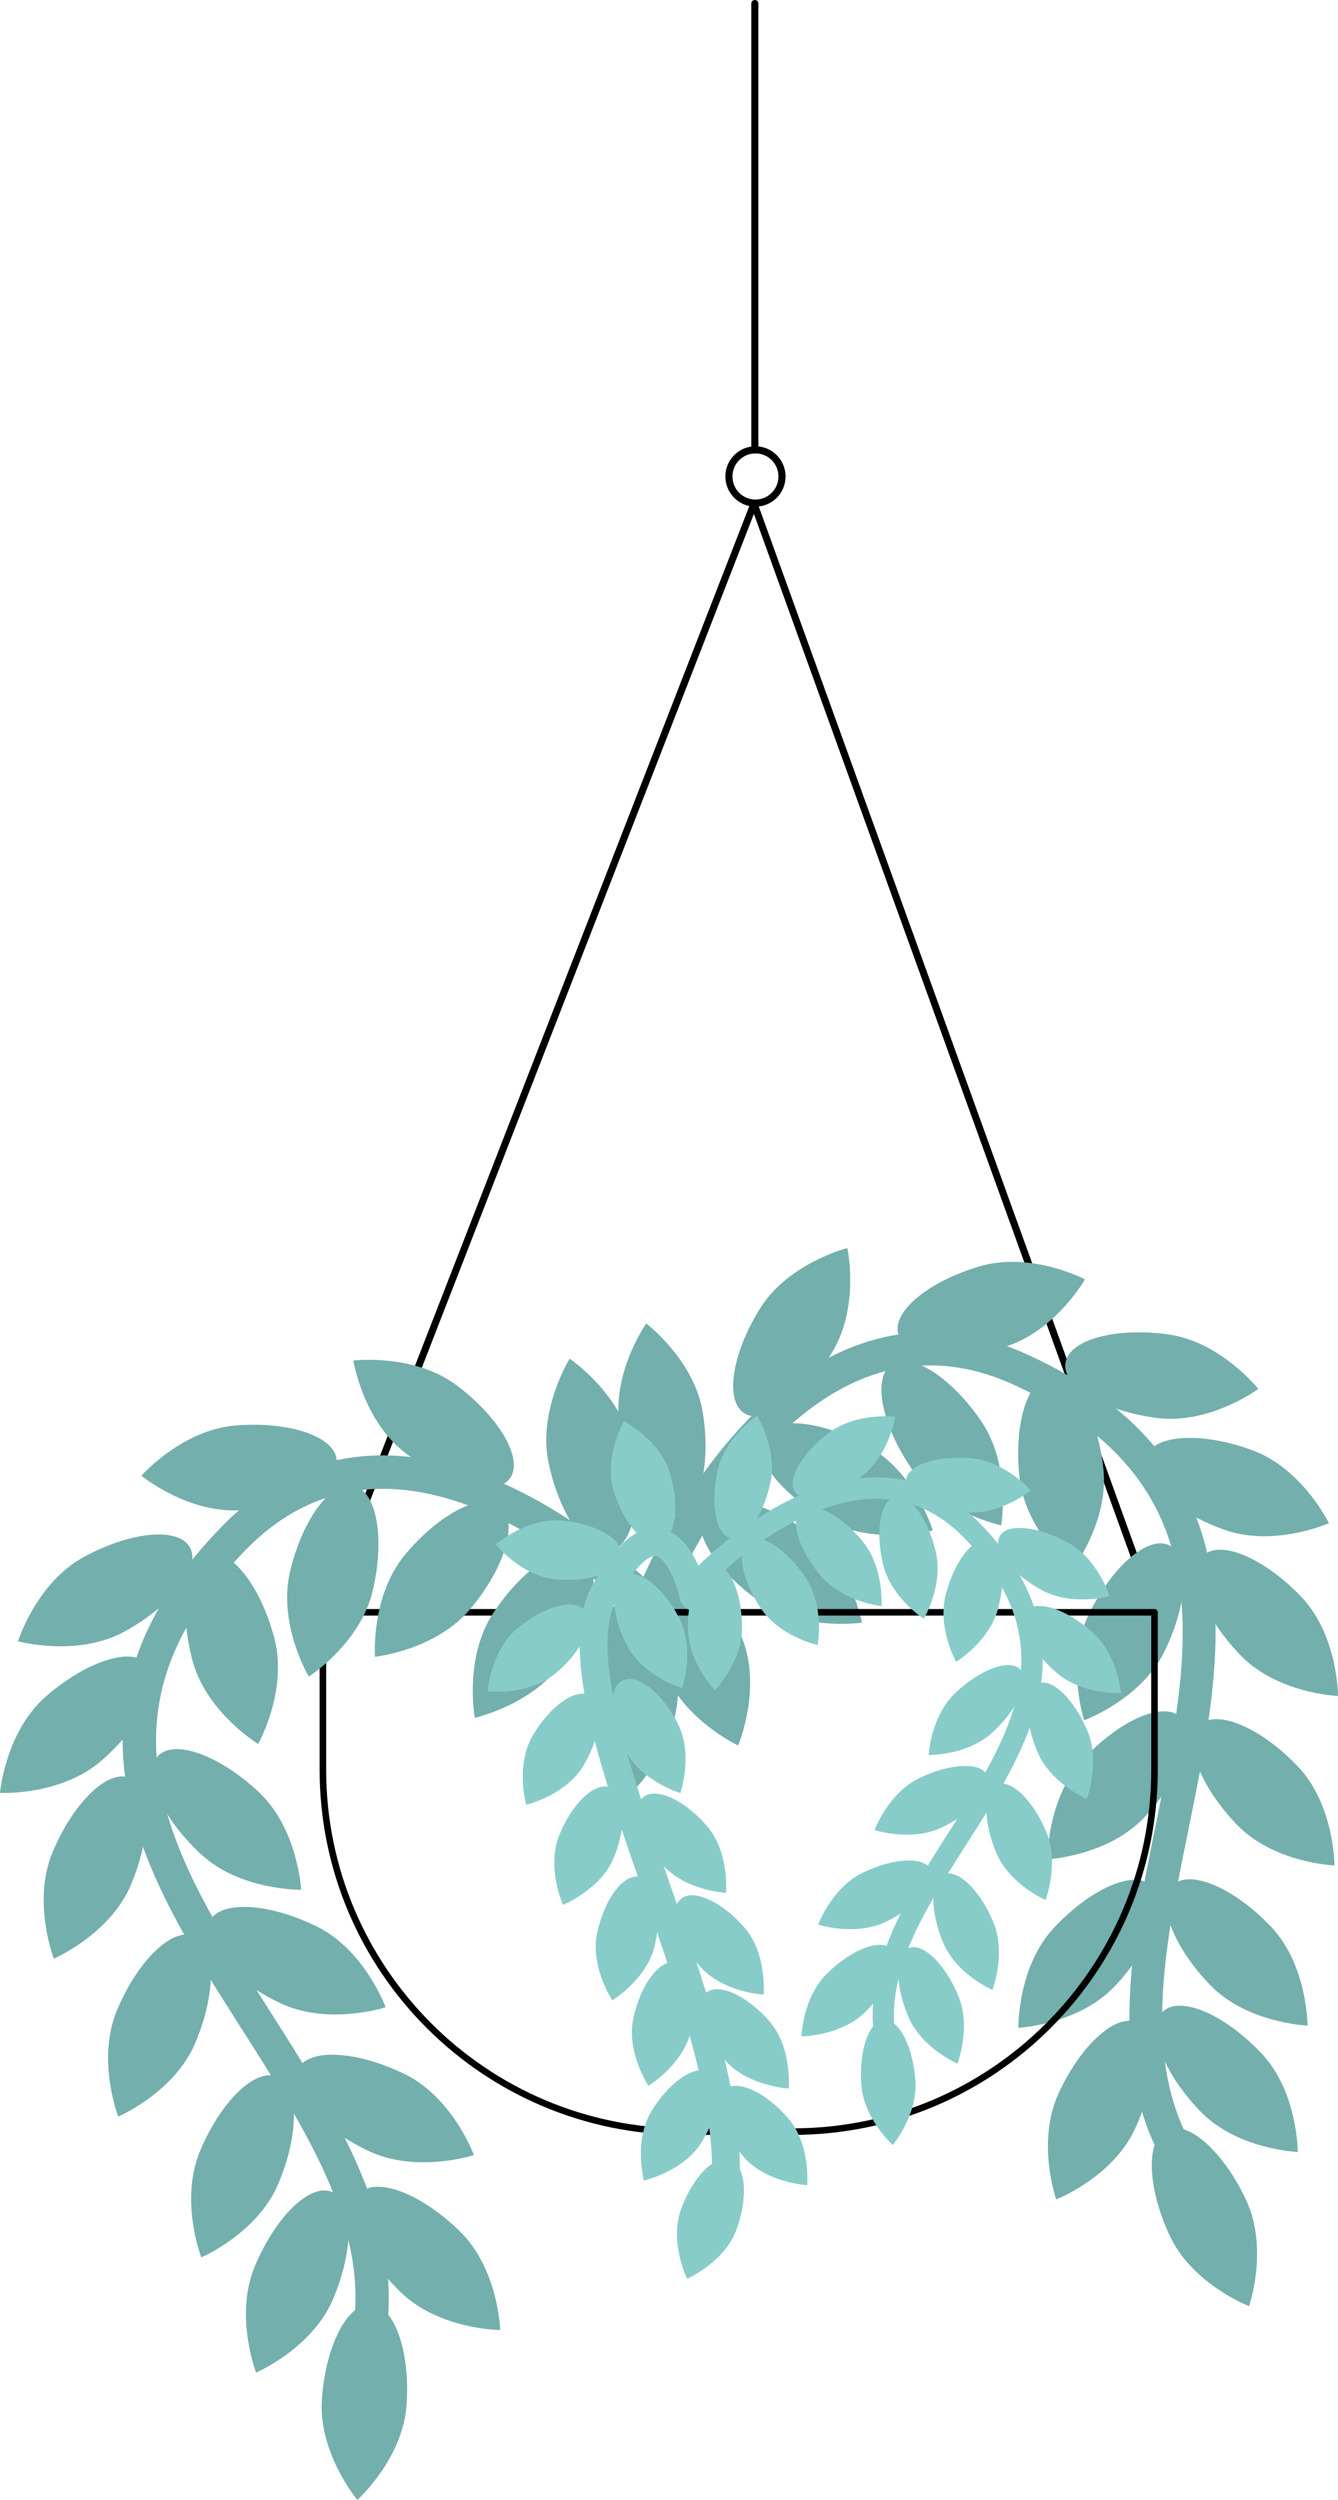 <?xml version="1.0" encoding="UTF-8"?>
<svg id="Ebene_2" data-name="Ebene 2" xmlns="http://www.w3.org/2000/svg" viewBox="0 0 196.08 366.11">
  <g id="Ebene_2-2" data-name="Ebene 2">
    <g id="Lohmann_Pflanze" data-name="Lohmann Pflanze">
      <g>
        <polyline points="47.32 236.12 110.5 73.78 169.19 236.12" style="fill: none; stroke: #000; stroke-linecap: round; stroke-linejoin: round; stroke-width: 1.04px;"/>
        <g>
          <path d="m174.16,318.91c.14-.05.28-.12.41-.21,1.14-.71,1.49-2.21.78-3.35-8.17-13.13-4.77-29.82-1.17-47.49,2.63-12.93,5.35-26.3,3.16-38.35-2.52-13.85-11.24-24.01-26.67-31.09-8.7-3.99-17.29-4.4-25.53-1.24-.08.03-.16.06-.24.09-8.33,3.27-16.07,10.06-23,20.17-5.1,7.43-7.78,13.86-7.89,14.13-.51,1.24.08,2.66,1.32,3.17s2.66-.07,3.18-1.31c.1-.25,10.41-24.67,28.2-31.64.06-.02.13-.05.19-.07,6.98-2.68,14.3-2.31,21.77,1.12,30.93,14.17,26,38.4,20.77,64.05-3.63,17.83-7.38,36.26,1.81,51.03.63,1.01,1.87,1.4,2.93.99h-.02Z" style="fill: #73afac;"/>
          <path d="m97.29,244.53c2.82,7.35,10.88,11.09,10.88,11.09,0,0,3.48-8.17.66-15.52s-7.69-12.32-10.88-11.09c-3.19,1.22-3.48,8.17-.66,15.52Z" style="fill: #73afac;"/>
          <path d="m111.12,234.39c6.41,4.57,15.19,3.24,15.19,3.24,0,0-1.61-8.74-8.02-13.31-6.41-4.57-13.21-6.02-15.19-3.24s1.61,8.74,8.02,13.31Z" style="fill: #73afac;"/>
          <path d="m121.24,222.61c6.88,3.82,15.46,1.52,15.46,1.52,0,0-2.58-8.5-9.46-12.32s-13.81-4.5-15.46-1.52c-1.66,2.98,2.58,8.5,9.46,12.32h0Z" style="fill: #73afac;"/>
          <path d="m133.59,215.09c4.44,6.5,13.14,8.29,13.14,8.29,0,0,1.5-8.75-2.94-15.26-4.44-6.5-10.32-10.21-13.14-8.29-2.82,1.92-1.5,8.75,2.94,15.26Z" style="fill: #73afac;"/>
          <path d="m149.41,216.4c.87,7.83,7.71,13.49,7.71,13.49,0,0,5.44-7.02,4.57-14.85s-4.32-13.86-7.71-13.49c-3.39.38-5.44,7.02-4.57,14.85Z" style="fill: #73afac;"/>
          <path d="m159.56,236.41c-3.45,7.08-.68,15.52-.68,15.52,0,0,8.35-3.04,11.79-10.11,3.45-7.08,3.75-14.03.68-15.52s-8.35,3.04-11.79,10.11Z" style="fill: #73afac;"/>
          <path d="m158.73,257.65c-5.37,5.76-5.21,14.64-5.21,14.64,0,0,8.87-.45,14.24-6.21,5.37-5.76,7.71-12.31,5.21-14.64s-8.87.45-14.24,6.21h0Z" style="fill: #73afac;"/>
          <path d="m154.45,282.33c-5.37,5.76-5.21,14.64-5.21,14.64,0,0,8.87-.45,14.24-6.21,5.37-5.76,7.71-12.31,5.21-14.64-2.49-2.33-8.87.45-14.24,6.21Z" style="fill: #73afac;"/>
          <path d="m155.13,306.57c-3.29,7.15-.35,15.53-.35,15.53,0,0,8.28-3.22,11.57-10.37,3.29-7.15,3.45-14.11.35-15.53-3.1-1.43-8.28,3.22-11.57,10.37Z" style="fill: #73afac;"/>
          <path d="m171.42,327.42c3.33,7.13,11.63,10.31,11.63,10.31,0,0,2.9-8.4-.43-15.53-3.33-7.13-8.54-11.75-11.63-10.31s-2.9,8.4.43,15.53Z" style="fill: #73afac;"/>
          <path d="m175.85,309.15c5.45,5.68,14.33,6,14.33,6,0,0,.03-8.88-5.42-14.56s-11.87-8.37-14.33-6c-2.46,2.36-.03,8.88,5.42,14.56Z" style="fill: #73afac;"/>
          <path d="m177.28,290.64c5.45,5.68,14.33,6,14.33,6,0,0,.03-8.88-5.42-14.56s-11.87-8.37-14.33-6c-2.46,2.36-.03,8.88,5.42,14.56Z" style="fill: #73afac;"/>
          <path d="m181.23,267.19c5.45,5.68,14.33,6,14.33,6,0,0,.03-8.88-5.42-14.56s-11.87-8.37-14.33-6c-2.46,2.36-.03,8.88,5.42,14.56Z" style="fill: #73afac;"/>
          <path d="m181.75,242.37c5.45,5.68,14.33,6,14.33,6,0,0,.03-8.88-5.42-14.56s-11.87-8.37-14.33-6c-2.46,2.36-.03,8.88,5.42,14.56Z" style="fill: #73afac;"/>
          <path d="m179.24,223.97c7.39,2.71,15.51-.9,15.51-.9,0,0-3.87-8-11.26-10.7-7.39-2.71-14.34-2.3-15.51.9s3.87,8,11.26,10.7Z" style="fill: #73afac;"/>
          <path d="m169.45,207.65c7.8,1.04,14.95-4.24,14.95-4.24,0,0-5.51-6.97-13.32-8.01-7.8-1.04-14.5.86-14.95,4.24s5.51,6.97,13.32,8.01h0Z" style="fill: #73afac;"/>
          <path d="m147.06,197.3c7.56-2.22,11.94-9.94,11.94-9.94,0,0-7.86-4.13-15.42-1.91s-12.9,6.67-11.94,9.94c.96,3.27,7.86,4.13,15.42,1.91Z" style="fill: #73afac;"/>
          <path d="m121.88,198.15c4.17-6.68,2.3-15.37,2.3-15.37,0,0-8.62,2.15-12.79,8.83-4.17,6.68-5.2,13.56-2.3,15.37,2.89,1.81,8.62-2.15,12.79-8.83Z" style="fill: #73afac;"/>
          <path d="m103.01,206.95c-1.22-7.78-8.31-13.13-8.31-13.13,0,0-5.11,7.26-3.9,15.04,1.22,7.78,4.94,13.66,8.31,13.13,3.37-.53,5.11-7.26,3.9-15.04Z" style="fill: #73afac;"/>
        </g>
        <path d="m47.32,236.12h121.87v23.05c0,29.25-23.75,53-53,53h-15.87c-29.25,0-53-23.75-53-53v-23.05h0Z" style="fill: none; stroke: #000; stroke-linecap: round; stroke-linejoin: round; stroke-width: .96px;"/>
        <g>
          <path d="m53.94,345.23c-.15,0-.31-.02-.46-.04-1.33-.26-2.2-1.54-1.94-2.87,2.94-15.29-6.28-29.75-16.04-45.06-7.14-11.2-14.52-22.79-16.81-34.9-2.63-13.92,1.9-26.63,13.85-38.84,6.74-6.89,14.66-10.38,23.55-10.38h.26c9.01.07,18.74,3.65,28.9,10.66,7.47,5.15,12.32,10.22,12.52,10.43.93.98.89,2.53-.09,3.46-.98.93-2.53.89-3.46-.09-.18-.19-18.68-19.43-37.92-19.56h-.21c-7.53,0-14.28,3-20.06,8.91-23.95,24.48-10.57,45.47,3.59,67.69,9.84,15.44,20.02,31.41,16.72,48.61-.23,1.17-1.25,1.99-2.4,1.99h0Z" style="fill: #73afac;"/>
          <path d="m99.35,247.58c0,7.93-6.22,14.35-6.22,14.35,0,0-6.22-6.43-6.22-14.35s2.78-14.35,6.22-14.35,6.22,6.43,6.22,14.35h0Z" style="fill: #73afac;"/>
          <path d="m82.69,243.04c-4.38,6.61-13.11,8.53-13.11,8.53,0,0-1.64-8.79,2.74-15.4s10.25-10.43,13.11-8.53c2.86,1.9,1.64,8.79-2.74,15.4Z" style="fill: #73afac;"/>
          <path d="m68.93,235.62c-5.09,6.08-13.98,7.01-13.98,7.01,0,0-.64-8.92,4.45-15,5.09-6.08,11.35-9.21,13.98-7.01s.64,8.92-4.45,15Z" style="fill: #73afac;"/>
          <path d="m54.61,233.01c-1.83,7.71-9.36,12.53-9.36,12.53,0,0-4.57-7.69-2.74-15.4,1.83-7.71,6.02-13.32,9.36-12.53s4.57,7.69,2.74,15.4Z" style="fill: #73afac;"/>
          <path d="m40.21,239.94c2.01,7.67-2.38,15.46-2.38,15.46,0,0-7.64-4.64-9.65-12.31s-.94-14.59,2.38-15.46,7.64,4.64,9.65,12.31Z" style="fill: #73afac;"/>
          <path d="m37.89,262.41c5.79,5.41,6.24,14.34,6.24,14.34,0,0-8.94.16-14.73-5.25s-8.59-11.83-6.24-14.34c2.34-2.51,8.94-.16,14.73,5.25Z" style="fill: #73afac;"/>
          <path d="m46.33,282.08c7.13,3.47,10.18,11.88,10.18,11.88,0,0-8.5,2.78-15.63-.69s-11.68-8.79-10.18-11.88,8.5-2.78,15.63.69Z" style="fill: #73afac;"/>
          <path d="m59.27,303.73c7.13,3.47,10.18,11.88,10.18,11.88,0,0-8.5,2.78-15.63-.69s-11.68-8.79-10.18-11.88,8.5-2.78,15.63.69Z" style="fill: #73afac;"/>
          <path d="m67.38,326.76c5.67,5.53,5.93,14.47,5.93,14.47,0,0-8.94-.03-14.62-5.57-5.67-5.53-8.33-12.01-5.93-14.47,2.4-2.46,8.94.03,14.62,5.57Z" style="fill: #73afac;"/>
          <path d="m59.58,352.23c-.56,7.91-7.21,13.88-7.21,13.88,0,0-5.75-6.85-5.2-14.75.56-7.91,3.78-14.12,7.21-13.88s5.75,6.85,5.2,14.75Z" style="fill: #73afac;"/>
          <path d="m48.83,336.65c-3.08,7.31-11.3,10.81-11.3,10.81,0,0-3.24-8.34-.16-15.64,3.08-7.31,8.14-12.15,11.3-10.81,3.17,1.33,3.24,8.34.16,15.64Z" style="fill: #73afac;"/>
          <path d="m40.8,319.78c-3.08,7.31-11.3,10.81-11.3,10.81,0,0-3.24-8.34-.16-15.64,3.08-7.31,8.14-12.15,11.3-10.81,3.17,1.33,3.24,8.34.16,15.64Z" style="fill: #73afac;"/>
          <path d="m28.63,299.16c-3.08,7.31-11.3,10.81-11.3,10.81,0,0-3.24-8.34-.16-15.64s8.14-12.15,11.3-10.81c3.17,1.33,3.24,8.34.16,15.64Z" style="fill: #73afac;"/>
          <path d="m19.19,276.02c-3.08,7.31-11.3,10.81-11.3,10.81,0,0-3.24-8.34-.16-15.64,3.08-7.31,8.14-12.15,11.3-10.81s3.24,8.34.16,15.64Z" style="fill: #73afac;"/>
          <path d="m14.9,257.82c-5.97,5.21-14.9,4.75-14.9,4.75,0,0,.75-8.91,6.72-14.12,5.97-5.21,12.64-7.34,14.9-4.75,2.26,2.59-.75,8.91-6.72,14.12Z" style="fill: #73afac;"/>
          <path d="m18.22,238.95c-6.96,3.79-15.58,1.41-15.58,1.41,0,0,2.67-8.54,9.62-12.33,6.96-3.79,13.93-4.42,15.58-1.41s-2.67,8.54-9.62,12.33Z" style="fill: #73afac;"/>
          <path d="m35.53,221.15c-7.9.64-14.81-5.03-14.81-5.03,0,0,5.9-6.72,13.8-7.36,7.9-.64,14.53,1.61,14.81,5.03.28,3.42-5.9,6.72-13.8,7.36Z" style="fill: #73afac;"/>
          <path d="m59.5,212.86c-6.33-4.77-7.71-13.61-7.71-13.61,0,0,8.88-1.09,15.2,3.68,6.33,4.77,9.78,10.87,7.71,13.61s-8.88,1.09-15.2-3.68Z" style="fill: #73afac;"/>
          <path d="m80.41,214.32c-1.66-7.75,3.07-15.34,3.07-15.34,0,0,7.43,4.98,9.09,12.73s.29,14.62-3.07,15.34-7.43-4.98-9.09-12.73Z" style="fill: #73afac;"/>
        </g>
        <g>
          <path d="m129.82,300.78c.1,0,.2,0,.3-.03.85-.16,1.4-.98,1.24-1.83-1.88-9.77,4.01-19.01,10.25-28.8,4.56-7.16,9.28-14.56,10.74-22.31,1.68-8.9-1.21-17.02-8.85-24.82-4.31-4.4-9.37-6.63-15.05-6.63h-.17c-5.76.04-11.97,2.34-18.47,6.81-4.78,3.29-7.87,6.53-8,6.67-.59.63-.57,1.62.06,2.21.63.59,1.62.57,2.21-.06.12-.12,11.94-12.42,24.23-12.5h.13c4.81,0,9.12,1.91,12.82,5.69,15.31,15.65,6.76,29.06-2.29,43.26-6.29,9.87-12.8,20.08-10.68,31.07.14.75.8,1.27,1.53,1.27h0Z" style="fill: #87ccc9;"/>
          <path d="m100.8,238.37c0,5.07,3.97,9.17,3.97,9.17,0,0,3.97-4.11,3.97-9.17s-1.78-9.17-3.97-9.17-3.97,4.11-3.97,9.17Z" style="fill: #87ccc9;"/>
          <path d="m111.45,235.47c2.8,4.22,8.38,5.45,8.38,5.45,0,0,1.05-5.62-1.75-9.84s-6.55-6.67-8.38-5.45-1.05,5.62,1.75,9.84Z" style="fill: #87ccc9;"/>
          <path d="m120.24,230.73c3.25,3.88,8.94,4.48,8.94,4.48,0,0,.41-5.7-2.84-9.58s-7.25-5.89-8.94-4.48-.41,5.7,2.84,9.58Z" style="fill: #87ccc9;"/>
          <path d="m129.4,229.06c1.17,4.93,5.98,8.01,5.98,8.01,0,0,2.92-4.91,1.75-9.84s-3.85-8.52-5.98-8.01-2.92,4.91-1.75,9.84Z" style="fill: #87ccc9;"/>
          <path d="m138.6,233.49c-1.28,4.9,1.52,9.88,1.52,9.88,0,0,4.89-2.97,6.17-7.87s.6-9.32-1.52-9.88-4.89,2.97-6.17,7.87Z" style="fill: #87ccc9;"/>
          <path d="m140.08,247.85c-3.7,3.46-3.99,9.17-3.99,9.17,0,0,5.71.1,9.42-3.36,3.7-3.46,5.49-7.56,3.99-9.17s-5.71-.1-9.42,3.36h0Z" style="fill: #87ccc9;"/>
          <path d="m134.68,260.42c-4.55,2.22-6.51,7.59-6.51,7.59,0,0,5.43,1.78,9.99-.44,4.55-2.22,7.47-5.62,6.51-7.59s-5.43-1.78-9.99.44Z" style="fill: #87ccc9;"/>
          <path d="m126.42,274.26c-4.55,2.22-6.51,7.59-6.51,7.59,0,0,5.43,1.78,9.99-.44s7.47-5.62,6.51-7.59-5.43-1.78-9.99.44Z" style="fill: #87ccc9;"/>
          <path d="m121.24,288.98c-3.63,3.54-3.79,9.25-3.79,9.25,0,0,5.72-.02,9.34-3.56,3.63-3.54,5.32-7.68,3.79-9.25-1.53-1.57-5.72.02-9.34,3.56Z" style="fill: #87ccc9;"/>
          <path d="m126.22,305.26c.35,5.05,4.61,8.87,4.61,8.87,0,0,3.68-4.38,3.32-9.43s-2.42-9.03-4.61-8.87-3.68,4.38-3.32,9.43Z" style="fill: #87ccc9;"/>
          <path d="m133.09,295.3c1.97,4.67,7.22,6.91,7.22,6.91,0,0,2.07-5.33.1-10s-5.2-7.76-7.22-6.91-2.07,5.33-.1,10Z" style="fill: #87ccc9;"/>
          <path d="m138.22,284.51c1.97,4.67,7.22,6.91,7.22,6.91,0,0,2.07-5.33.1-10s-5.2-7.76-7.22-6.91-2.07,5.33-.1,10Z" style="fill: #87ccc9;"/>
          <path d="m146,271.34c1.97,4.67,7.22,6.91,7.22,6.91,0,0,2.07-5.33.1-10s-5.2-7.76-7.22-6.91-2.07,5.33-.1,10Z" style="fill: #87ccc9;"/>
          <path d="m152.03,256.55c1.97,4.67,7.22,6.91,7.22,6.91,0,0,2.07-5.33.1-10-1.97-4.67-5.2-7.76-7.22-6.91-2.02.85-2.07,5.33-.1,10Z" style="fill: #87ccc9;"/>
          <path d="m154.77,244.92c3.82,3.33,9.52,3.04,9.52,3.04,0,0-.48-5.7-4.3-9.03s-8.08-4.69-9.52-3.04.48,5.7,4.3,9.03Z" style="fill: #87ccc9;"/>
          <path d="m152.65,232.86c4.45,2.42,9.96.9,9.96.9,0,0-1.7-5.46-6.15-7.88s-8.91-2.83-9.96-.9,1.7,5.46,6.15,7.88Z" style="fill: #87ccc9;"/>
          <path d="m141.59,221.48c5.05.41,9.47-3.22,9.47-3.22,0,0-3.77-4.3-8.82-4.71s-9.29,1.03-9.47,3.22,3.77,4.3,8.82,4.71Z" style="fill: #87ccc9;"/>
          <path d="m126.27,216.18c4.04-3.05,4.93-8.7,4.93-8.7,0,0-5.67-.7-9.72,2.35-4.04,3.05-6.25,6.95-4.93,8.7s5.67.7,9.72-2.35Z" style="fill: #87ccc9;"/>
          <path d="m112.9,217.12c1.06-4.95-1.96-9.8-1.96-9.8,0,0-4.75,3.18-5.81,8.14s-.18,9.34,1.96,9.8,4.75-3.18,5.81-8.14Z" style="fill: #87ccc9;"/>
        </g>
        <path d="m105.39,327.84c-.18,0-.37-.03-.56-.08-1.08-.31-1.71-1.43-1.41-2.52,3.4-11.98-3.09-30.66-9.36-48.73-6.31-18.16-12.26-35.32-7.21-44.41,3.36-6.04,6.58-8.75,9.87-8.25,4.83.72,6.63,8.09,6.94,9.56.23,1.1-.47,2.19-1.57,2.42-1.1.24-2.18-.47-2.42-1.57-.53-2.47-2.11-6.16-3.56-6.38-.98-.15-3.03,1.4-5.69,6.2-4.16,7.5,1.76,24.57,7.5,41.09,6.48,18.66,13.18,37.97,9.44,51.18-.25.9-1.07,1.48-1.96,1.48h-.01Z" style="fill: #87ccc9;"/>
        <path d="m98.2,215.78c1.45,4.91.77,9.43-1.52,10.11s-5.32-2.75-6.77-7.66,1.52-10.11,1.52-10.11c0,0,5.32,2.75,6.77,7.66Z" style="fill: #87ccc9;"/>
        <path d="m82.25,222.68c5.1.44,9.06,2.73,8.85,5.11s-4.51,3.95-9.61,3.5-8.85-5.11-8.85-5.11c0,0,4.51-3.95,9.61-3.5Z" style="fill: #87ccc9;"/>
        <path d="m75.84,238.45c3.94-3.26,8.37-4.42,9.89-2.58s-.44,5.98-4.38,9.24c-3.94,3.26-9.89,2.58-9.89,2.58,0,0,.44-5.98,4.38-9.24Z" style="fill: #87ccc9;"/>
        <path d="m78.09,254.13c2.6-4.41,6.37-7,8.43-5.79s1.62,5.77-.98,10.18c-2.6,4.41-8.43,5.79-8.43,5.79,0,0-1.62-5.77.98-10.18h0Z" style="fill: #87ccc9;"/>
        <path d="m81.96,268.75c1.92-4.74,5.27-7.87,7.48-6.97s2.46,5.47.54,10.21-7.48,6.97-7.48,6.97c0,0-2.46-5.47-.54-10.21Z" style="fill: #87ccc9;"/>
        <path d="m87.53,282.96c1.11-4.99,3.91-8.62,6.24-8.1s3.32,4.99,2.2,9.99c-1.11,4.99-6.24,8.1-6.24,8.1,0,0-3.32-4.99-2.2-9.99Z" style="fill: #87ccc9;"/>
        <path d="m92.83,295.48c1.11-4.99,3.91-8.62,6.24-8.1s3.32,4.99,2.2,9.99-6.24,8.1-6.24,8.1c0,0-3.32-4.99-2.2-9.99Z" style="fill: #87ccc9;"/>
        <path d="m95.47,309.18c2.66-4.37,6.46-6.92,8.5-5.68,2.04,1.24,1.54,5.79-1.11,10.16-2.66,4.37-8.5,5.68-8.5,5.68,0,0-1.54-5.79,1.11-10.16Z" style="fill: #87ccc9;"/>
        <path d="m99.8,323.54c1.75-4.81,4.99-8.04,7.24-7.22s2.64,5.38.89,10.19-7.24,7.22-7.24,7.22c0,0-2.64-5.38-.89-10.19Z" style="fill: #87ccc9;"/>
        <path d="m91.87,240.96c-2.34-4.55-2.52-9.12-.4-10.22s5.74,1.71,8.09,6.26c2.34,4.55.4,10.22.4,10.22,0,0-5.74-1.71-8.09-6.26Z" style="fill: #87ccc9;"/>
        <path d="m91.62,256.33c-2.34-4.55-2.52-9.12-.4-10.22s5.74,1.71,8.09,6.26c2.34,4.55.4,10.22.4,10.22,0,0-5.74-1.71-8.09-6.26h0Z" style="fill: #87ccc9;"/>
        <path d="m97.05,273.05c-3.35-3.86-4.61-8.27-2.81-9.83,1.8-1.57,5.98.3,9.34,4.16,3.35,3.86,2.81,9.83,2.81,9.83,0,0-5.98-.3-9.34-4.16Z" style="fill: #87ccc9;"/>
        <path d="m102.56,287.95c-3.35-3.86-4.61-8.27-2.81-9.83,1.8-1.57,5.98.3,9.34,4.16,3.35,3.86,2.81,9.83,2.81,9.83,0,0-5.98-.3-9.34-4.16Z" style="fill: #87ccc9;"/>
        <path d="m106.24,301.7c-3.35-3.86-4.61-8.27-2.81-9.83,1.8-1.57,5.98.3,9.34,4.16,3.35,3.86,2.81,9.83,2.81,9.83,0,0-5.98-.3-9.34-4.16Z" style="fill: #87ccc9;"/>
        <path d="m108.95,315.85c-3.35-3.86-4.61-8.27-2.81-9.83,1.8-1.57,5.98.3,9.34,4.16,3.35,3.86,2.81,9.83,2.81,9.83,0,0-5.98-.3-9.34-4.16Z" style="fill: #87ccc9;"/>
        <ellipse cx="110.71" cy="69.78" rx="3.89" ry="3.9" style="fill: none; stroke: #000; stroke-linecap: round; stroke-linejoin: round; stroke-width: 1.04px;"/>
        <line x1="110.62" y1=".52" x2="110.62" y2="65.89" style="fill: none; stroke: #000; stroke-linecap: round; stroke-linejoin: round; stroke-width: 1.04px;"/>
      </g>
    </g>
  </g>
</svg>